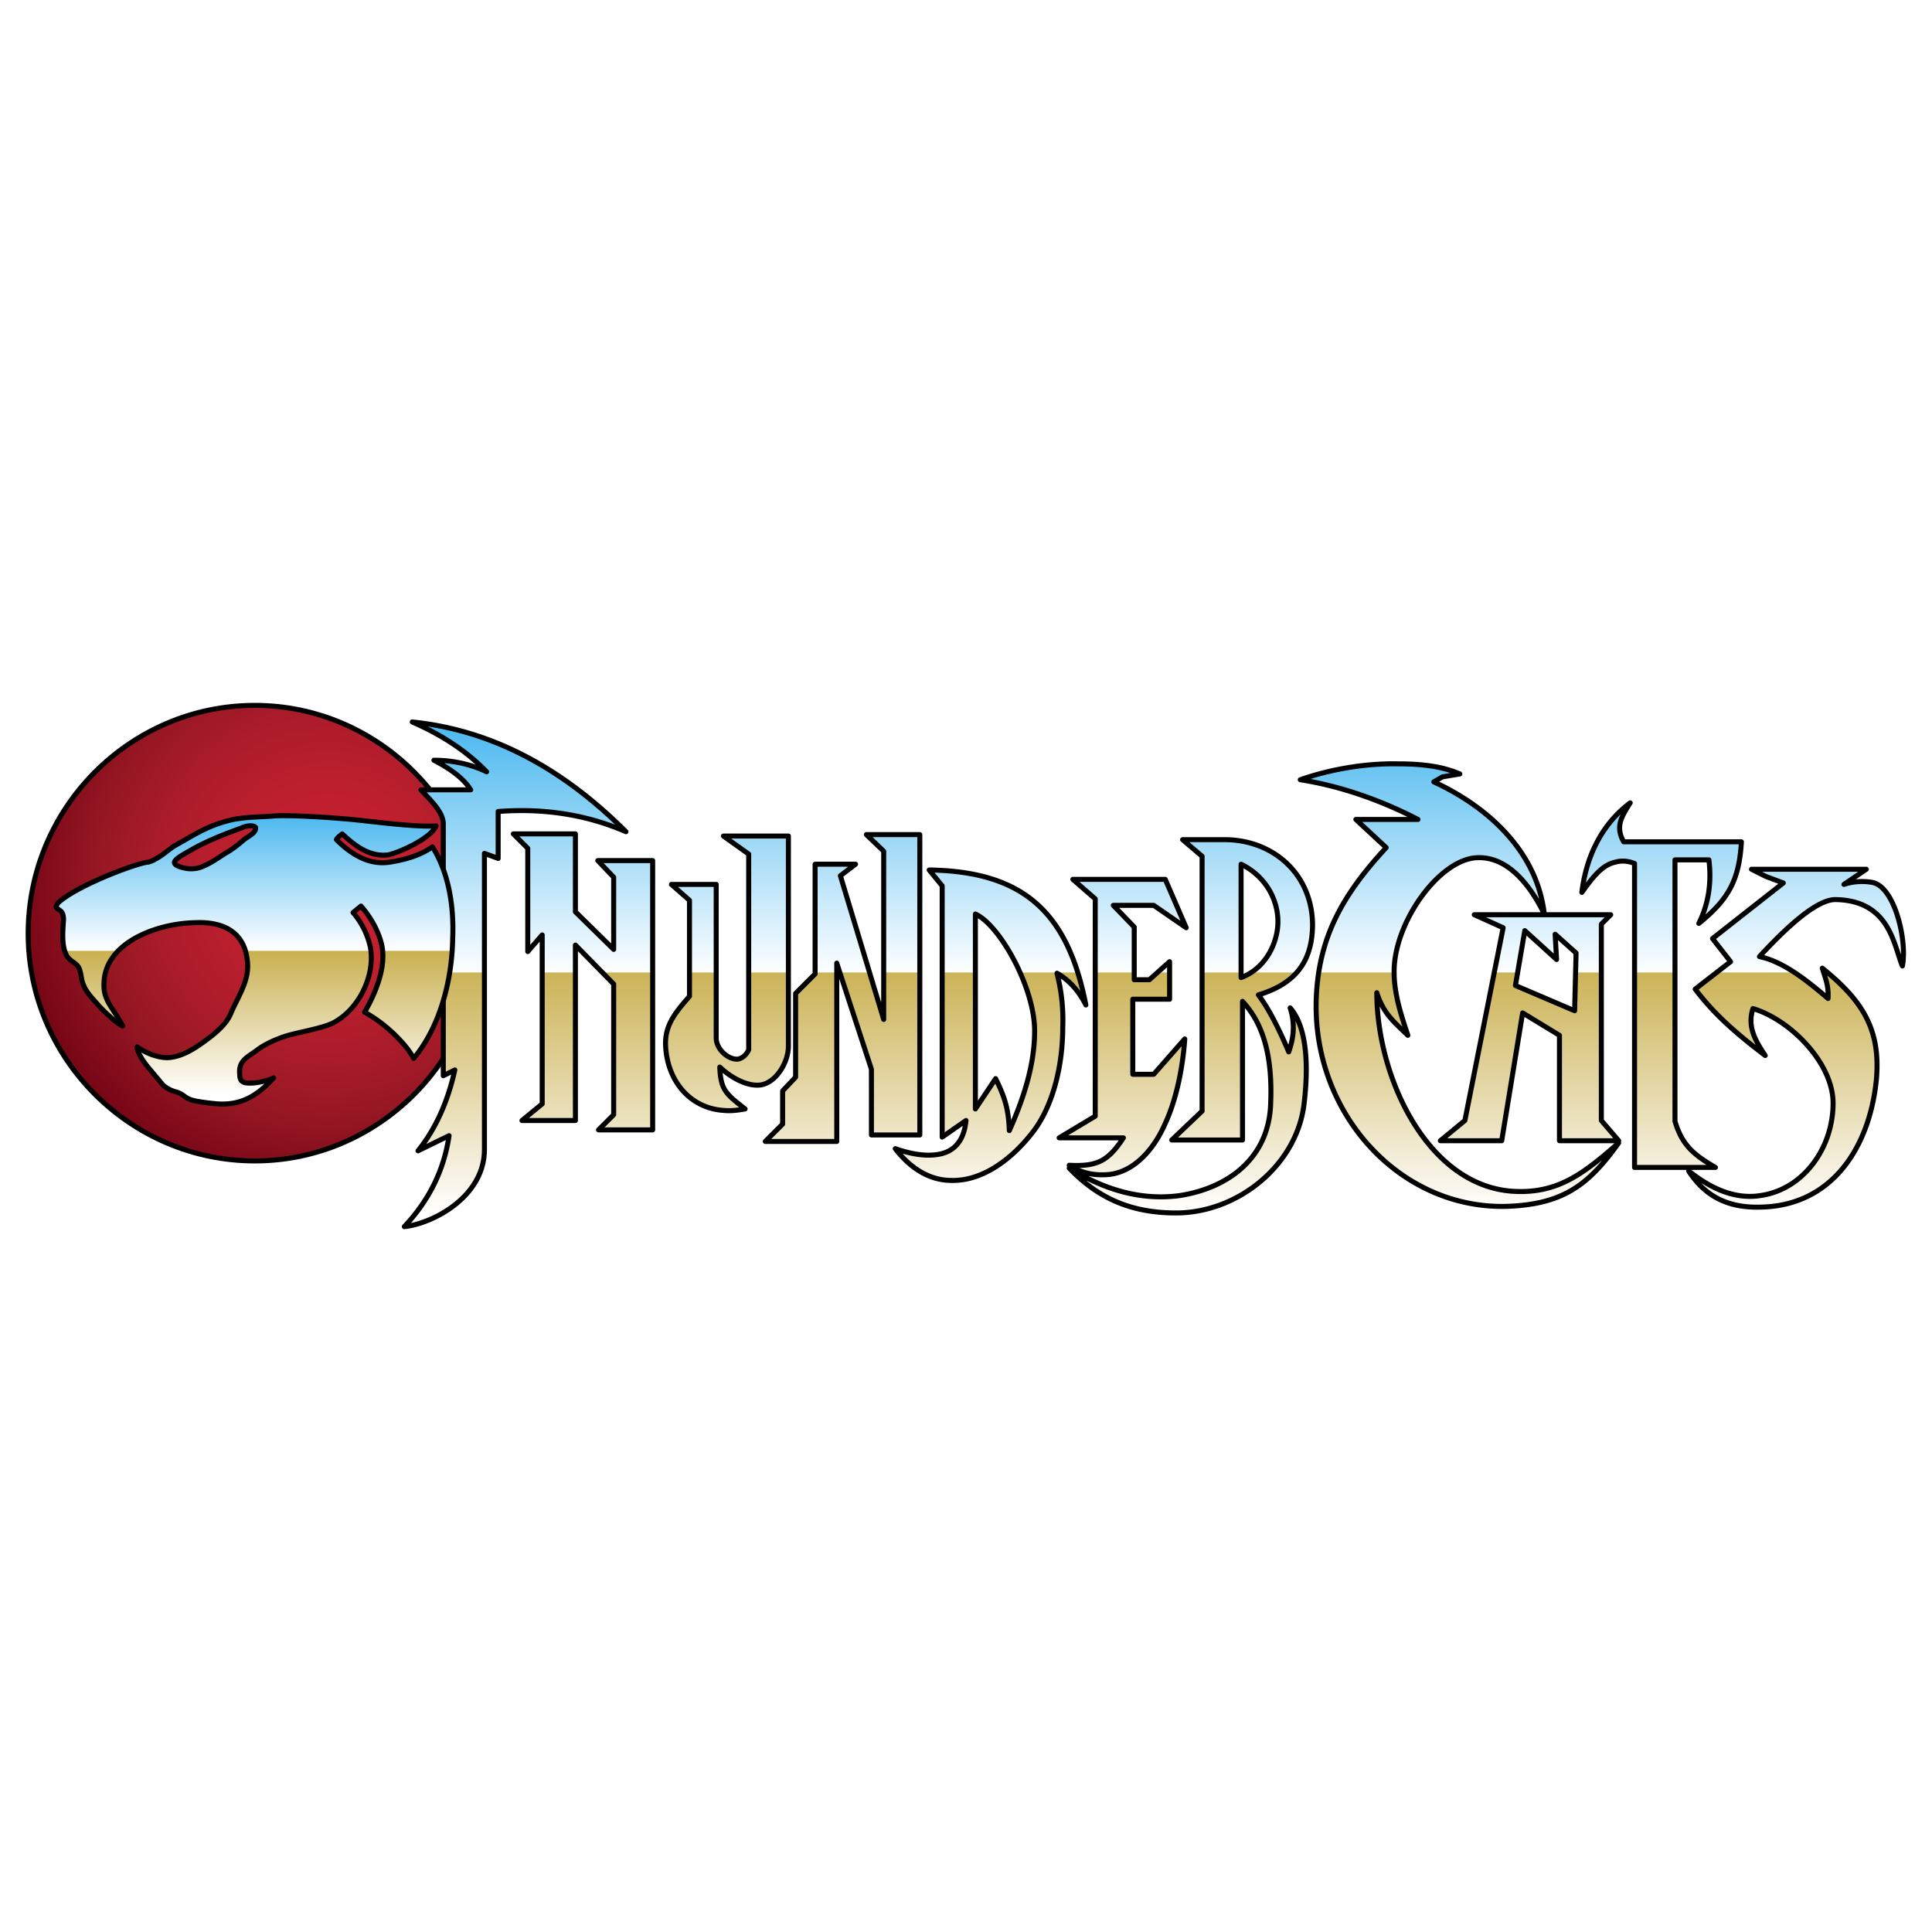 <svg xmlns="http://www.w3.org/2000/svg" width="2500" height="2500" viewBox="0 0 192.672 192.672"><path fill-rule="evenodd" clip-rule="evenodd" fill="#fff" d="M0 0h192.672v192.672H0z"/><radialGradient id="a" cx="32.76" cy="88.248" r="40.7" gradientUnits="userSpaceOnUse"><stop offset="0" stop-color="#cc2132"/><stop offset=".118" stop-color="#c62030"/><stop offset=".258" stop-color="#bc1f2e"/><stop offset=".411" stop-color="#ac1c2a"/><stop offset=".571" stop-color="#961723"/><stop offset=".739" stop-color="#7b0818"/><stop offset=".909" stop-color="#5c0000"/><stop offset="1" stop-color="#480000"/></radialGradient><path d="M25.416 115.776c12.384 0 22.536-10.224 22.536-22.68 0-12.528-10.152-22.752-22.536-22.752-12.456 0-22.608 10.224-22.608 22.752 0 12.456 10.152 22.68 22.608 22.68z" fill-rule="evenodd" clip-rule="evenodd" fill="url(#a)" stroke="#000" stroke-width=".5" stroke-linecap="round" stroke-linejoin="round"/><linearGradient id="b" gradientUnits="userSpaceOnUse" x1="115.074" y1="72.248" x2="115.074" y2="122.576"><stop offset="0" stop-color="#c7aa42"/><stop offset=".44" stop-color="#c6ab45"/><stop offset=".97" stop-color="#fff"/><stop offset="1" stop-color="#fff"/></linearGradient><path d="M40.32 122.328c2.808-.288 7.992-2.952 7.992-7.704v-29.52l1.368.504v-4.68c4.68-.36 8.928.36 12.744 2.016-6.48-6.48-13.536-10.152-21.312-10.944 2.808 1.224 5.328 2.808 7.416 4.968-1.656-.792-3.456-1.152-5.256-1.152 1.656.864 2.952 1.8 3.672 2.952h-4.968c1.008 1.08 2.16 2.16 2.232 3.312v25.2l1.152-.576c-.72 3.24-1.944 5.904-3.672 8.064l3.096-1.512c-.504 3.456-2.016 6.48-4.464 9.072zm68.904-11.016V89.64l-2.232-1.944h9.216l2.088 4.824-3.24-2.232h-4.032l2.088 2.16v5.256h1.512l2.016-1.8v3.744h-3.672v7.488h2.088l3.096-3.528c-.144 2.16-.648 5.616-1.944 8.424-1.224 2.808-3.312 4.968-5.832 5.112-1.08.072-2.448-.072-3.744-.936 2.808.144 3.888-.432 5.4-2.736h-6.408l3.6-2.16zm25.992-29.592h6.192c-3.456-1.8-7.56-3.312-11.736-3.96 2.88-1.008 6.408-1.656 9.792-1.584 2.16 0 4.32.216 6.12 1.008l-1.728.288-.864.504c5.472 2.52 10.296 6.984 11.016 13.176-1.224-2.52-3.456-5.76-6.696-5.616-3.816.144-8.352 6.552-8.28 11.448 0 2.16.72 4.32 1.368 6.264-1.512-1.44-2.448-2.232-3.096-4.248 0 8.424 5.04 19.224 13.536 19.8 4.464.288 7.056-1.728 10.584-4.824-3.024 4.248-5.616 6.192-11.376 6.336-10.512.144-19.008-9.216-18.792-20.376.144-6.408 2.664-10.728 6.984-15.408l-3.024-2.808zm22.536 7.272c1.008-1.368 1.944-2.736 3.384-3.024.504-.144 1.152-.144 1.872.144v30.312h8.064c-2.088-1.224-3.312-2.16-4.032-4.608V85.752h3.384c.288 2.376-.072 4.464-1.008 6.336 2.952-2.376 4.032-4.32 4.248-8.136h-11.736c-.864-1.512-.216-2.52.648-3.888-2.88 2.16-4.392 5.4-4.824 8.928zm16.92-2.304h11.448l-2.232 1.512c.864-.288 1.8-.36 2.736-.216 2.304.288 3.6 5.832 3.096 8.352-.864-2.016-1.224-6.552-6.696-6.624-1.944 0-5.112 3.024-7.56 5.688 2.448.504 4.896 2.52 6.84 4.176.072-1.224-.216-1.872-.576-3.024 4.032 3.24 5.832 6.12 5.4 11.088-.648 6.624-4.32 12.672-11.664 12.744-3.24.072-5.472-1.152-7.056-3.6 1.224.936 3.888 2.952 7.128 2.448 4.248-.576 7.272-4.68 7.272-9.216 0-4.032-4.32-8.352-7.992-9.432-.576 1.8.216 3.168 1.224 4.68-2.736-2.088-4.968-3.96-6.984-6.624l3.528-2.736-1.8-2.304 7.056-5.544-1.728-.648-1.44-.72zm-27.648 4.536l2.88 1.296-3.816 19.224-2.448 2.016h6.12l2.088-12.744 3.672 2.232v10.512h5.904l-1.728-2.016V92.16l.936-.936h-13.608zm4.104 7.056l5.904 2.52.144-5.76-2.088-1.872.144 2.52-3.168-2.88-.936 5.472zm-27.36-.792V86.184c2.52 1.224 3.744 3.672 3.672 5.904-.072 2.088-1.296 4.536-3.672 5.4zm-3.888 13.32l-3.024 2.88h7.056V99.864c1.8 1.944 3.024 4.896 2.808 10.152-.144 5.328-4.032 8.424-9.072 9.216-4.392.576-8.064-.936-11.016-2.736 3.024 3.168 6.48 4.536 10.944 4.464 5.976-.144 11.664-4.752 12.456-10.728.36-2.88.576-7.488-1.368-9.72.504 1.584.36 2.952-.144 4.392-.792-1.872-1.8-4.032-3.024-5.688 3.6-1.08 5.4-3.24 5.4-7.056-.072-5.04-3.96-8.424-8.784-8.424h-4.176l1.944 1.656v25.416zM93.96 113.4l2.376-1.656c-.216 2.232-1.368 3.168-2.808 3.384-1.296.216-2.808-.072-4.248-.576 1.728 2.232 3.672 3.168 5.616 3.168 2.952.072 5.832-1.944 7.992-4.68 2.088-2.592 3.096-6.696 3.096-10.584a18.57 18.57 0 0 0-.576-5.4c1.296.72 2.232 1.872 2.88 3.168-1.8-9.288-6.264-13.32-15.624-13.464l1.296 1.584V113.4zm3.312-2.808v-19.44c2.376 1.08 5.76 7.056 5.904 11.376.072 3.384-1.008 6.84-2.52 10.224-.072-2.088-.432-3.312-1.368-5.184l-2.016 3.024zM85.32 86.184l-1.512 1.152 4.32 14.328V84.888L86.4 83.232h5.328v29.952h-4.824v-6.552l-3.456-10.584v17.784H76.32l1.728-1.728v-3.312l1.296-1.368v-8.352l1.944-1.944V86.184h4.032zM66.96 88.2l1.8 1.584v9.576c-1.368 1.584-2.52 2.88-2.376 5.04.216 3.528 2.52 6.12 5.76 6.336.648.072 1.368 0 2.16-.144-1.8-1.44-2.448-1.8-2.52-4.176 1.296 1.224 2.808 1.872 3.888 1.8 1.584-.072 2.952-2.16 2.952-3.888V83.376h-6.48l2.52 1.8v19.512c-.216.504-.648.864-1.08.936-.936.072-2.088-.936-2.16-2.016V88.2H66.96zm-15.768-5.04h6.192v7.776L61.2 94.68v-7.2l-1.584-1.656h5.472v26.856h-5.4l1.512-1.512V98.136l-3.816-3.888v17.496h-5.328l2.016-1.656V93.24l-1.44 1.656V84.6l-1.44-1.44z" fill-rule="evenodd" clip-rule="evenodd" fill="url(#b)"/><linearGradient id="c" gradientUnits="userSpaceOnUse" x1="115.47" y1="72.248" x2="115.47" y2="97.278"><stop offset="0" stop-color="#4bb8ef"/><stop offset="1" stop-color="#fff"/></linearGradient><path d="M182.16 96.984h-.36c0-.144-.072-.288-.072-.432l.432.432zm-3.168 0c-1.08-.72-2.304-1.296-3.528-1.584 2.448-2.664 5.616-5.688 7.56-5.688 5.472.072 5.832 4.608 6.696 6.624.504-2.52-.792-8.064-3.096-8.352a5.836 5.836 0 0 0-2.736.216l2.232-1.512h-11.448l1.44.72 1.728.648-7.056 5.544 1.8 2.304-1.44 1.08h7.848zm-11.952 0h-4.032V86.112c-.72-.288-1.368-.288-1.872-.144-1.44.288-2.376 1.656-3.384 3.024.432-3.528 1.944-6.768 4.824-8.928-.864 1.368-1.512 2.376-.648 3.888h11.736c-.216 3.816-1.296 5.76-4.248 8.136.936-1.872 1.296-3.96 1.008-6.336h-3.384v11.232zm-7.344 0V92.16l.936-.936h-13.608l2.88 1.296-.936 4.464h2.376l.72-4.176 3.168 2.88-.144-2.52 2.088 1.872-.072 1.944h2.592zm-20.664 0h-7.56c.792-4.824 3.168-8.496 6.768-12.456l-3.024-2.808h6.192c-3.456-1.8-7.56-3.312-11.736-3.96 2.88-1.008 6.408-1.656 9.792-1.584 2.16 0 4.32.216 6.12 1.008l-1.728.288-.864.504c5.472 2.52 10.296 6.984 11.016 13.176-1.224-2.52-3.456-5.76-6.696-5.616-3.816.144-8.28 6.48-8.28 11.448zm-9.72 0c1.08-1.152 1.584-2.736 1.584-4.824-.072-5.04-3.96-8.424-8.784-8.424h-4.176l1.944 1.656v11.592h3.888v-10.8c2.52 1.224 3.744 3.672 3.672 5.904 0 1.728-.936 3.816-2.664 4.896h4.536zm-12.672 0h-1.224l1.224-1.08v1.08zm-3.528 0h-3.888V89.64l-2.232-1.944h9.216l2.088 4.824-3.24-2.232h-4.032l2.088 2.16v4.536zm-5.616 0c-2.16-6.984-6.624-10.08-14.832-10.224l1.296 1.584v8.64h3.312v-5.832c1.44.648 3.24 3.096 4.464 5.832h5.76zm-15.768 0h-3.6V84.888L86.4 83.232h5.328v13.752zm-5.04 0l-2.88-9.648 1.512-1.152h-4.032v10.8h2.16v-.936l.288.936h2.952zm-8.064 0h-3.96V85.176l-2.52-1.8h6.48v13.608zm-7.2 0H68.76v-7.2l-1.8-1.584h4.464v8.784zm-6.336 0H60.12l-2.736-2.736v2.736h-3.312V93.24l-1.44 1.656V84.6l-1.44-1.44h6.192v7.776L61.2 94.68v-7.2l-1.584-1.656h5.472v11.16zm-16.776 0v-11.88l1.368.504v-4.68c4.68-.36 8.928.36 12.744 2.016-6.48-6.48-13.536-10.152-21.312-10.944 2.808 1.224 5.328 2.808 7.416 4.968-1.656-.792-3.456-1.152-5.256-1.152 1.656.864 2.952 1.8 3.672 2.952h-4.968c1.008 1.08 2.16 2.16 2.232 3.312v14.904h4.104z" fill-rule="evenodd" clip-rule="evenodd" fill="url(#c)"/><path d="M40.32 122.328c2.808-.288 7.992-2.952 7.992-7.704v-29.52l1.368.504v-4.68c4.68-.36 8.928.36 12.744 2.016-6.48-6.48-13.536-10.152-21.312-10.944 2.808 1.224 5.328 2.808 7.416 4.968-1.656-.792-3.456-1.152-5.256-1.152 1.656.864 2.952 1.8 3.672 2.952h-4.968c1.008 1.08 2.16 2.16 2.232 3.312v25.2l1.152-.576c-.72 3.24-1.944 5.904-3.672 8.064l3.096-1.512c-.504 3.456-2.016 6.48-4.464 9.072zm68.904-11.016V89.64l-2.232-1.944h9.216l2.088 4.824-3.24-2.232h-4.032l2.088 2.16v5.256h1.512l2.016-1.8v3.744h-3.672v7.488h2.088l3.096-3.528c-.144 2.16-.648 5.616-1.944 8.424-1.224 2.808-3.312 4.968-5.832 5.112-1.08.072-2.448-.072-3.744-.936 2.808.144 3.888-.432 5.4-2.736h-6.408l3.6-2.16zm25.992-29.592h6.192c-3.456-1.8-7.56-3.312-11.736-3.96 2.88-1.008 6.408-1.656 9.792-1.584 2.16 0 4.32.216 6.12 1.008l-1.728.288-.864.504c5.472 2.52 10.296 6.984 11.016 13.176-1.224-2.52-3.456-5.76-6.696-5.616-3.816.144-8.352 6.552-8.28 11.448 0 2.16.72 4.32 1.368 6.264-1.512-1.44-2.448-2.232-3.096-4.248 0 8.424 5.04 19.224 13.536 19.8 4.464.288 7.056-1.728 10.584-4.824-3.024 4.248-5.616 6.192-11.376 6.336-10.512.144-19.008-9.216-18.792-20.376.144-6.408 2.664-10.728 6.984-15.408l-3.024-2.808zm22.536 7.272c.432-3.528 1.944-6.768 4.824-8.928-.864 1.368-1.512 2.376-.648 3.888h11.736c-.216 3.816-1.296 5.76-4.248 8.136.936-1.872 1.296-3.96 1.008-6.336h-3.384v26.064c.72 2.448 1.944 3.384 4.032 4.608h-8.064V86.112c-.72-.288-1.368-.288-1.872-.144-1.44.288-2.376 1.656-3.384 3.024zm16.92-2.304h11.448l-2.232 1.512c.864-.288 1.8-.36 2.736-.216 2.304.288 3.6 5.832 3.096 8.352-.864-2.016-1.224-6.552-6.696-6.624-1.944 0-5.112 3.024-7.56 5.688 2.448.504 4.896 2.52 6.84 4.176.072-1.224-.216-1.872-.576-3.024 4.032 3.24 5.832 6.12 5.4 11.088-.648 6.624-4.32 12.672-11.664 12.744-3.24.072-5.472-1.152-7.056-3.6 1.224.936 3.888 2.952 7.128 2.448 4.248-.576 7.272-4.68 7.272-9.216 0-4.032-4.32-8.352-7.992-9.432-.576 1.8.216 3.168 1.224 4.68-2.736-2.088-4.968-3.96-6.984-6.624l3.528-2.736-1.8-2.304 7.056-5.544-1.728-.648-1.44-.72zm-27.648 4.536h13.608l-.936.936v19.584l1.728 2.016h-5.904v-10.512l-3.672-2.232-2.088 12.744h-6.12l2.448-2.016 3.816-19.224-2.88-1.296zm4.104 7.056l.936-5.472 3.168 2.88-.144-2.52 2.088 1.872-.144 5.76-5.904-2.52zm-27.36-.792V86.184c2.52 1.224 3.744 3.672 3.672 5.904-.072 2.088-1.296 4.536-3.672 5.4zm-3.888 13.32V85.392l-1.944-1.656h4.176c4.824 0 8.712 3.384 8.784 8.424 0 3.816-1.8 5.976-5.4 7.056 1.224 1.656 2.232 3.816 3.024 5.688.504-1.44.648-2.808.144-4.392 1.944 2.232 1.728 6.84 1.368 9.72-.792 5.976-6.48 10.584-12.456 10.728-4.464.072-7.92-1.296-10.944-4.464 2.952 1.8 6.624 3.312 11.016 2.736 5.04-.792 8.928-3.888 9.072-9.216.216-5.256-1.008-8.208-2.808-10.152v13.824h-7.056l3.024-2.88zM93.96 113.4V88.344l-1.296-1.584c9.36.144 13.824 4.176 15.624 13.464-.648-1.296-1.584-2.448-2.88-3.168a18.57 18.57 0 0 1 .576 5.4c0 3.888-1.008 7.992-3.096 10.584-2.16 2.736-5.04 4.752-7.992 4.68-1.944 0-3.888-.936-5.616-3.168 1.44.504 2.952.792 4.248.576 1.44-.216 2.592-1.152 2.808-3.384L93.96 113.4zm3.312-2.808v-19.44c2.376 1.08 5.76 7.056 5.904 11.376.072 3.384-1.008 6.84-2.52 10.224-.072-2.088-.432-3.312-1.368-5.184l-2.016 3.024zM85.32 86.184l-1.512 1.152 4.32 14.328V84.888L86.4 83.232h5.328v29.952h-4.824v-6.552l-3.456-10.584v17.784H76.32l1.728-1.728v-3.312l1.296-1.368v-8.352l1.944-1.944V86.184h4.032zM66.96 88.2h4.464v15.408c.072 1.08 1.224 2.088 2.16 2.016.432-.072.864-.432 1.08-.936V85.176l-2.52-1.8h6.48v20.952c0 1.728-1.368 3.816-2.952 3.888-1.08.072-2.592-.576-3.888-1.8.072 2.376.72 2.736 2.52 4.176-.792.144-1.512.216-2.16.144-3.24-.216-5.544-2.808-5.76-6.336-.144-2.16 1.008-3.456 2.376-5.04v-9.576l-1.8-1.584zm-15.768-5.04h6.192v7.776L61.2 94.68v-7.2l-1.584-1.656h5.472v26.856h-5.4l1.512-1.512V98.136l-3.816-3.888v17.496h-5.328l2.016-1.656V93.24l-1.44 1.656V84.6l-1.44-1.44z" fill-rule="evenodd" clip-rule="evenodd" fill="none" stroke="#000" stroke-width=".5" stroke-linecap="round" stroke-linejoin="round"/><linearGradient id="d" gradientUnits="userSpaceOnUse" x1="25.381" y1="81.248" x2="25.381" y2="110.053"><stop offset="0" stop-color="#c7aa42"/><stop offset=".44" stop-color="#c6ab45"/><stop offset=".97" stop-color="#fff"/><stop offset="1" stop-color="#fff"/></linearGradient><path d="M41.256 105.552c2.52-3.024 3.816-7.56 3.888-11.952.144-3.312-.432-6.624-2.016-9.144-1.152.792-2.448 1.224-4.176 1.512-2.088.36-3.888-.72-5.4-2.232.072-.216.504-.504.576-.576.864.792 2.52 2.376 4.608 2.088 1.008-.216 4.176-1.584 4.752-2.88-2.448.144-7.128-.576-9.288-.72-1.584-.144-5.04-.36-6.696-.288-1.584.144-3.24.072-4.824.504-2.16.576-3.384 1.44-5.328 2.52-.648.432-1.152.936-1.872 1.296-.216.144-.432.216-.648.288-1.152.072-7.272 2.376-9.072 4.104-.072.144-.216.36-.144.432.072.144.36.216.576.504.072.144.144.36.144.72-.072 1.152-.216 2.52.288 3.528.288.576.936.72 1.224 1.224.288.576.216 1.224.504 1.8.288.72.936 1.368 1.44 1.944.504.576 1.944 1.944 2.448 2.088-.936-1.728-1.872-2.52-1.872-3.96-.144-4.32 5.256-6.264 9.072-6.336 3.024-.144 5.112 1.08 5.256 4.176.072 1.728-.936 3.168-1.656 4.824-.36.936-1.152 1.656-1.944 2.304-1.224.936-2.736 2.088-4.392 2.16-1.08 0-2.232-.504-3.024-1.08 0 .72.936 1.872 1.44 2.448.288.36.792.936 1.08 1.296.432.432.936.648 1.512.792.72.288.72.576 1.512.792.504.144 1.656.288 2.52.36 2.376.144 3.96-.864 5.544-2.592-.864.432-2.736.72-3.096.36-.216-.072-.288-.432-.288-.72-.144-1.44.864-1.728 1.872-2.52.72-.504 1.656-.936 2.52-1.224 1.224-.432 3.744-.792 4.896-1.368 2.664-1.368 4.248-4.824 3.744-7.56a7.849 7.849 0 0 0-1.728-3.456L36 90.36c1.008 1.152 1.8 2.592 2.088 3.96.432 2.16-.648 4.752-1.728 6.624 2.376 1.296 4.32 3.456 4.896 4.608zM17.424 85.896c.288-.432 1.08-.792 1.8-1.224 1.656-.936 3.816-1.728 4.824-2.088.432-.216 1.152-.36 1.44-.072.072.576-.72.864-1.152 1.224-.576.504-1.224 1.008-1.872 1.368-.792.504-1.368.936-2.232 1.296-.432.216-1.08.288-1.584.216-.432-.072-1.44-.288-1.224-.72z" fill-rule="evenodd" clip-rule="evenodd" fill="url(#d)"/><linearGradient id="e" gradientUnits="userSpaceOnUse" x1="25.381" y1="81.248" x2="25.381" y2="94.683"><stop offset="0" stop-color="#4bb8ef"/><stop offset="1" stop-color="#fff"/></linearGradient><path d="M45.144 94.824V93.6c.144-3.312-.432-6.624-2.016-9.144-1.152.792-2.448 1.224-4.176 1.512-2.088.36-3.888-.72-5.4-2.232.072-.216.504-.504.576-.576.864.792 2.52 2.376 4.608 2.088 1.008-.216 4.176-1.584 4.752-2.88-2.448.144-7.128-.576-9.288-.72-1.584-.144-5.04-.36-6.696-.288-1.584.144-3.24.072-4.824.504-2.16.576-3.384 1.44-5.328 2.52-.648.432-1.152.936-1.872 1.296-.216.144-.432.216-.648.288-1.152.072-7.272 2.376-9.072 4.104-.072.144-.216.36-.144.432.072.144.36.216.576.504.072.144.144.36.144.72-.072.936-.216 2.088.072 3.096h5.472c1.8-1.872 5.04-2.736 7.56-2.808 2.52-.144 4.32.72 4.968 2.808h12.528v-.36a7.849 7.849 0 0 0-1.728-3.456L36 90.36c1.008 1.152 1.8 2.592 2.088 3.96.072.144.072.288.072.504h6.984zm-27.72-8.928c.288-.432 1.08-.792 1.8-1.224 1.656-.936 3.816-1.728 4.824-2.088.432-.216 1.152-.36 1.44-.072.072.576-.72.864-1.152 1.224-.576.504-1.224 1.008-1.872 1.368-.792.504-1.368.936-2.232 1.296-.432.216-1.08.288-1.584.216-.432-.072-1.44-.288-1.224-.72z" fill-rule="evenodd" clip-rule="evenodd" fill="url(#e)"/><path d="M41.256 105.552c2.52-3.024 3.816-7.56 3.888-11.952.144-3.312-.432-6.624-2.016-9.144-1.152.792-2.448 1.224-4.176 1.512-2.088.36-3.888-.72-5.4-2.232.072-.216.504-.504.576-.576.864.792 2.52 2.376 4.608 2.088 1.008-.216 4.176-1.584 4.752-2.88-2.448.144-7.128-.576-9.288-.72-1.584-.144-5.04-.36-6.696-.288-1.584.144-3.24.072-4.824.504-2.16.576-3.384 1.44-5.328 2.52-.648.432-1.152.936-1.872 1.296-.216.144-.432.216-.648.288-1.152.072-7.272 2.376-9.072 4.104-.072.144-.216.36-.144.432.072.144.36.216.576.504.072.144.144.36.144.72-.072 1.152-.216 2.52.288 3.528.288.576.936.72 1.224 1.224.288.576.216 1.224.504 1.8.288.72.936 1.368 1.44 1.944.504.576 1.944 1.944 2.448 2.088-.936-1.728-1.872-2.52-1.872-3.96-.144-4.32 5.256-6.264 9.072-6.336 3.024-.144 5.112 1.08 5.256 4.176.072 1.728-.936 3.168-1.656 4.824-.36.936-1.152 1.656-1.944 2.304-1.224.936-2.736 2.088-4.392 2.16-1.08 0-2.232-.504-3.024-1.08 0 .72.936 1.872 1.44 2.448.288.36.792.936 1.08 1.296.432.432.936.648 1.512.792.72.288.72.576 1.512.792.504.144 1.656.288 2.52.36 2.376.144 3.96-.864 5.544-2.592-.864.432-2.736.72-3.096.36-.216-.072-.288-.432-.288-.72-.144-1.44.864-1.728 1.872-2.52.72-.504 1.656-.936 2.52-1.224 1.224-.432 3.744-.792 4.896-1.368 2.664-1.368 4.248-4.824 3.744-7.56a7.849 7.849 0 0 0-1.728-3.456L36 90.36c1.008 1.152 1.8 2.592 2.088 3.96.432 2.16-.648 4.752-1.728 6.624 2.376 1.296 4.32 3.456 4.896 4.608zM17.424 85.896c.288-.432 1.08-.792 1.8-1.224 1.656-.936 3.816-1.728 4.824-2.088.432-.216 1.152-.36 1.44-.072.072.576-.72.864-1.152 1.224-.576.504-1.224 1.008-1.872 1.368-.792.504-1.368.936-2.232 1.296-.432.216-1.08.288-1.584.216-.432-.072-1.44-.288-1.224-.72z" fill-rule="evenodd" clip-rule="evenodd" fill="none" stroke="#000" stroke-width=".5" stroke-linecap="round" stroke-linejoin="round"/></svg>